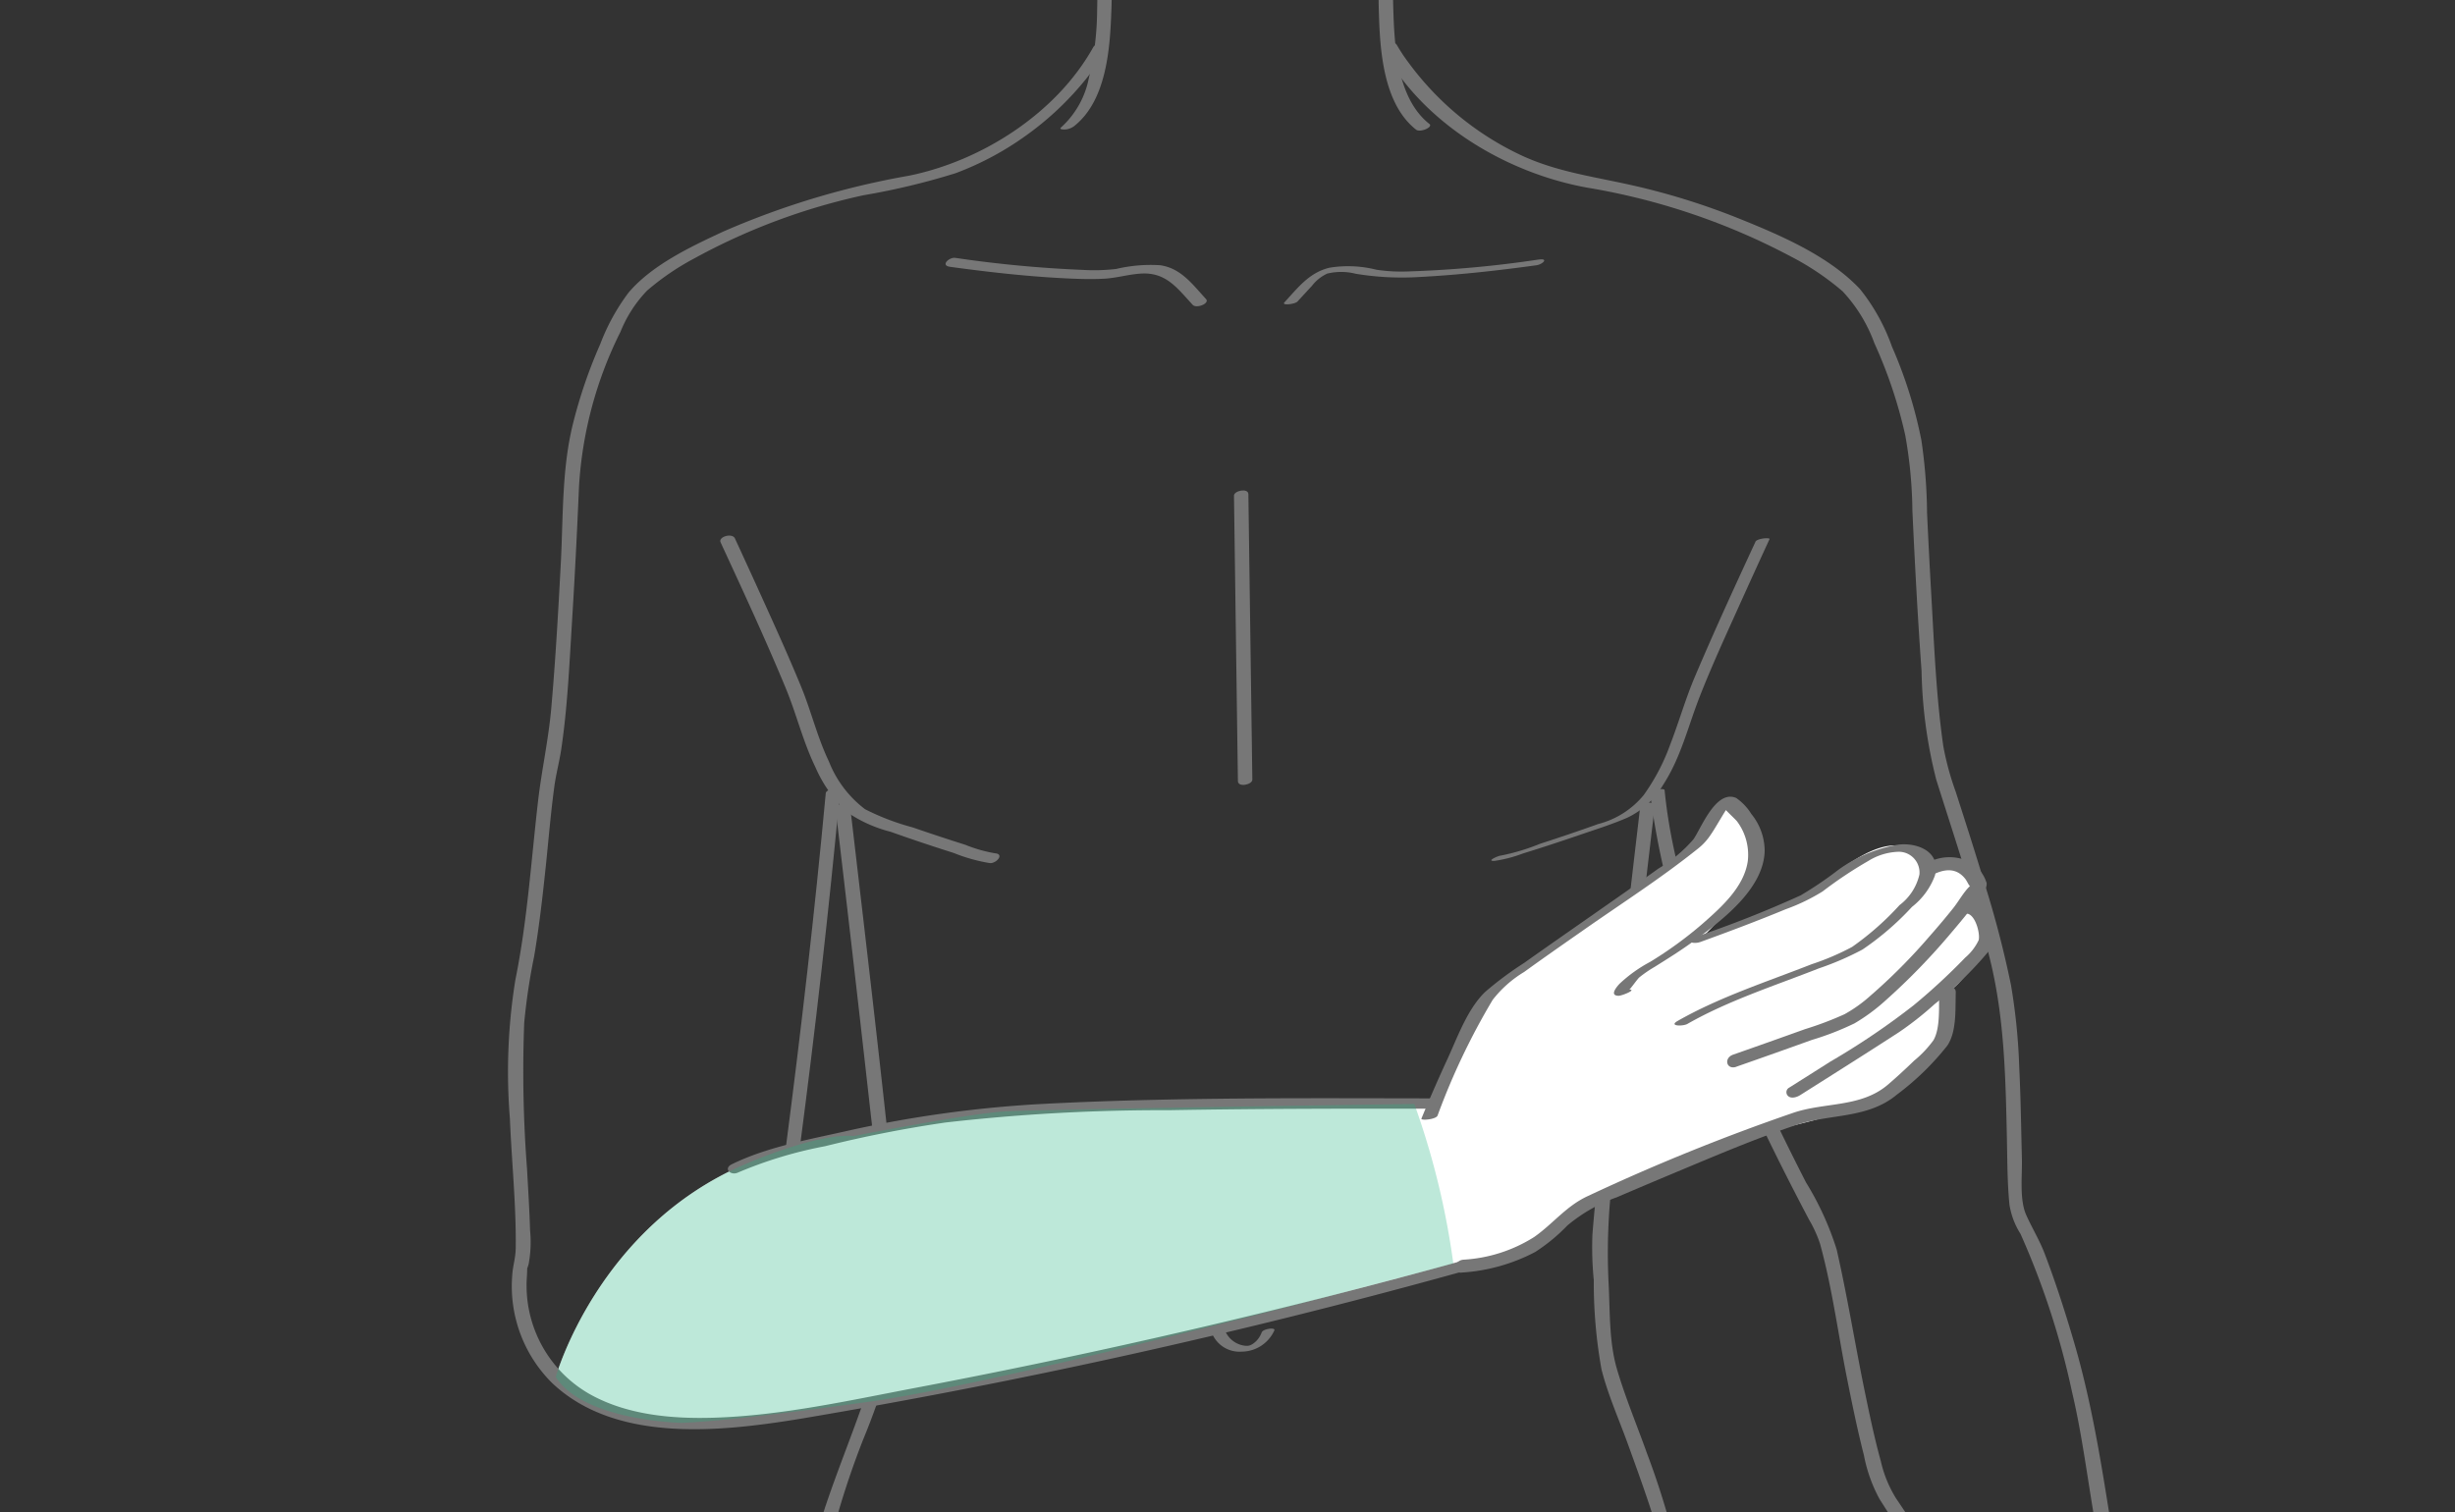 <svg xmlns="http://www.w3.org/2000/svg" xmlns:xlink="http://www.w3.org/1999/xlink" width="198" height="122" viewBox="0 0 198 122">
  <rect x="0" y="0" width="198" height="122" fill="#333333" stroke="none"/>
  <defs>
    <clipPath id="clip-path">
      <rect id="mask" width="198" height="122" transform="translate(531.999 553)" fill="none" stroke="#ebebeb" stroke-width="1"/>
    </clipPath>
  </defs>
  <g id="menu11" transform="translate(-531.999 -553)" clip-path="url(#clip-path)">
    <g id="formen_depilation11" transform="translate(648.247 736.383)">
      <g id="グループ_10592" data-name="グループ 10592" transform="translate(-75.249 -189.768)">
        <g id="レイヤー_1" data-name="レイヤー 1" transform="translate(0 0)">
          <path id="パス_31694" data-name="パス 31694" d="M56.748,113.931a2.4,2.4,0,0,0,2.4,1.486,2.914,2.914,0,0,0,2.63-1.707c.075-.192-.342-.151-.423-.138-.175.028-.524.109-.6.3a1.9,1.9,0,0,1-.623.855,1.241,1.241,0,0,1-.373.2c.1-.032-.1.02,0,0-.037.008-.074.014-.111.019,0,0-.133.007-.189,0a1.982,1.982,0,0,1-1.682-1.294c-.109-.281-1.126.037-1.033.277Z" fill="#777"/>
          <path id="パス_31695" data-name="パス 31695" d="M47.142.5A42.243,42.243,0,0,1,47.486,7.2a23.9,23.9,0,0,1-.667,5.48,7.246,7.246,0,0,1-2.236,3.979c-.215.17.193.173.269.175a1.371,1.371,0,0,0,.777-.273c2.617-2.062,2.9-6.265,3.006-9.324A41.921,41.921,0,0,0,48.3.185c-.029-.21-1.2.025-1.159.311Z" fill="#777"/>
          <path id="パス_31696" data-name="パス 31696" d="M23.5,99.015c1.256-9.586,2.359-19.2,3.252-28.825.036-.389-1.121-.16-1.152.172-.893,9.627-2,19.239-3.251,28.825-.05.38,1.107.165,1.151-.172Z" fill="#777"/>
          <path id="パス_31697" data-name="パス 31697" d="M17.12,50.138c1.8,3.9,3.613,7.8,5.255,11.764.869,2.1,1.39,4.31,2.386,6.359a10.782,10.782,0,0,0,2.577,3.649,10.911,10.911,0,0,0,3.478,1.568q2.534.9,5.1,1.711a13.6,13.6,0,0,0,2.917.819c.534.04,1.2-.734.414-.792a11.517,11.517,0,0,1-2.4-.687q-2.125-.67-4.234-1.4a19.55,19.55,0,0,1-3.845-1.469A8.924,8.924,0,0,1,25.85,67.8c-.931-1.944-1.421-4.036-2.238-6.024-.977-2.378-2.038-4.723-3.1-7.065q-1.109-2.449-2.236-4.888c-.222-.479-1.366-.136-1.159.311Z" fill="#777"/>
          <path id="パス_31698" data-name="パス 31698" d="M100.581,50.09c-1.667,3.6-3.32,7.2-4.872,10.853-.774,1.819-1.3,3.693-2.013,5.53a16.59,16.59,0,0,1-2.136,4.058A6.985,6.985,0,0,1,87.9,72.856q-2.331.834-4.69,1.593a17.057,17.057,0,0,1-3.137.948c-.288.022-1.265.486-.512.43a10.833,10.833,0,0,0,2.267-.594c1.513-.466,3.017-.964,4.515-1.476,1.3-.445,2.637-.864,3.9-1.409a6.68,6.68,0,0,0,2.9-2.667c1.428-2.2,1.993-4.676,2.933-7.078.959-2.449,2.061-4.846,3.141-7.243q1.239-2.75,2.5-5.485c.065-.139-1.007-.071-1.14.215Z" fill="#777"/>
          <path id="パス_31699" data-name="パス 31699" d="M92.93,130.935a27.042,27.042,0,0,1,1.035,4.1c.345,1.735.612,3.486.834,5.242.054.435.534,2.434.31,2.732-.137.182-.715.307-.943.383a71.626,71.626,0,0,0-9.254,3.5,77.091,77.091,0,0,0-9.66,5.82,47.2,47.2,0,0,0-8.238,7.26q-.943,1.061-1.828,2.171c-.656.823-1.37,2.31-2.365,2.7a8.62,8.62,0,0,1-5.486.083c-.616-.287-.964-1-1.376-1.523q-.963-1.214-2.018-2.351a42.143,42.143,0,0,0-4.221-3.961,50.567,50.567,0,0,0-8.736-5.7c-5.632-2.925-11.654-4.759-17.711-6.559l.228.253a85.265,85.265,0,0,1,1.727-12.688l-.933.393q10.948,1.407,21.98,2.15a145.842,145.842,0,0,0,16.593.351,172.817,172.817,0,0,0,17.885-1.888c4.295-.652,8.592-1.38,12.837-2.312.709-.155.542-.757-.161-.6A188.711,188.711,0,0,1,65.175,134.5c-10.56.678-21.209-.309-31.71-1.4-2.824-.293-5.648-.6-8.464-.964-.281-.036-.859.036-.933.392a85.135,85.135,0,0,0-1.728,12.688c-.009.157.09.213.228.253a101.185,101.185,0,0,1,16.753,6.107,49.988,49.988,0,0,1,9.606,6.2,41.847,41.847,0,0,1,4.456,4.295q.974,1.091,1.864,2.25c.442.574.675.993,1.358,1.235a10.172,10.172,0,0,0,4.313.267,11.866,11.866,0,0,0,2.39-.484c.926-.3,1.17-.8,1.744-1.578a46.7,46.7,0,0,1,8.913-9.21,77.232,77.232,0,0,1,9.887-6.361A62.8,62.8,0,0,1,94.5,143.938c.554-.187,1.533-.415,1.754-1.049a2.936,2.936,0,0,0-.092-1.126q-.108-1-.236-2.006-.217-1.69-.5-3.373a32.536,32.536,0,0,0-1.341-5.759C93.935,130.208,92.786,130.544,92.93,130.935Z" fill="#777"/>
          <path id="パス_31700" data-name="パス 31700" d="M35.613,27.907c3.212.441,6.454.805,9.693.948.906.04,1.814.061,2.72.014,1.016-.052,1.991-.355,3-.415,2.021-.121,2.917,1.167,4.168,2.522.3.324,1.4-.111,1.071-.472-1.09-1.181-2.009-2.483-3.7-2.724a12.042,12.042,0,0,0-3.537.3,15.207,15.207,0,0,1-2.665.078,97.6,97.6,0,0,1-10.321-.972c-.488-.067-1.212.61-.435.717Z" fill="#777"/>
          <path id="パス_31701" data-name="パス 31701" d="M58.524,46.38,58.8,66.5l.041,2.9c.007.52,1.169.289,1.163-.129l-.279-20.123-.04-2.9c-.007-.52-1.169-.288-1.164.129Z" fill="#777"/>
          <g id="グループ_10584" data-name="グループ 10584">
            <path id="パス_31702" data-name="パス 31702" d="M23.037,363.192a6.011,6.011,0,0,1-.768,2.407c-.529.7-1.188,1.286-1.708,2a8.25,8.25,0,0,0-1.643,3.516,4,4,0,0,0,1.2,3.6,1.6,1.6,0,0,0,2.086-.18.354.354,0,0,0-.156-.581.786.786,0,0,0-.819.22c.179-.177-.059.014.012-.026-.021.012.023.043-.092-.021a2.851,2.851,0,0,1-1.051-1.88,5.514,5.514,0,0,1,1.243-4.016c.572-.824,1.285-1.5,1.911-2.277a6.64,6.64,0,0,0,.956-2.836c.116-.587-1.071-.452-1.176.082Z" fill="#777"/>
            <path id="パス_31703" data-name="パス 31703" d="M25.281,365.814a8.84,8.84,0,0,1-.806,2.35c-.575.764-1.2,1.479-1.734,2.276-1.065,1.592-3.172,5.342-.335,6.417a4.237,4.237,0,0,0,2.637,0c.193-.06.56-.229.489-.493s-.484-.24-.67-.182a2.7,2.7,0,0,1-1.677.011c-1.1-.418-1.136-1.732-.867-2.694a15.246,15.246,0,0,1,3.144-5.124,7.443,7.443,0,0,0,.985-2.681c.129-.48-1.047-.324-1.166.12Z" fill="#777"/>
            <path id="パス_31704" data-name="パス 31704" d="M28.486,367.5a25.029,25.029,0,0,1-1.981,3.4,12.1,12.1,0,0,0-1.985,3.957,4.517,4.517,0,0,0-.005,2.286,1.425,1.425,0,0,0,.387.76,1.681,1.681,0,0,0,.322.141,7.045,7.045,0,0,0,3.634.677,4.727,4.727,0,0,0,2.327-1.329q.81-.681,1.584-1.4c.2-.19-.175-.26-.292-.26a1.175,1.175,0,0,0-.771.3c-.377.352-.764.693-1.155,1.029-.329.281-.661.558-1,.826a1.07,1.07,0,0,1-.636.325,4.862,4.862,0,0,1-1.716-.288,4.749,4.749,0,0,1-1.227-.455c-.152-.105-.09-.026-.153-.228a5.475,5.475,0,0,1-.266-1.017,5,5,0,0,1,.274-2.089,13.573,13.573,0,0,1,1.857-3.431,24.2,24.2,0,0,0,1.952-3.37c.123-.256-.993-.153-1.15.177Z" fill="#777"/>
            <path id="パス_31705" data-name="パス 31705" d="M20.241,371.121a2.9,2.9,0,0,1-1.355-3.247c.195-1.182,1.226-2.127,1.613-3.26.506-1.478.325-3.1.492-4.635a46.753,46.753,0,0,1,.9-5.213,23.98,23.98,0,0,1,1.125-4,25.49,25.49,0,0,1,1.791-3.132c1.035-1.723,2.043-3.464,2.956-5.255.686-1.348,1.214-2.783,1.925-4.11a20.821,20.821,0,0,0,2.73-12.017q-.464-4.5-.924-8.994-1.635-15.915-3.253-31.832c-.856-8.429-2.193-16.983-1.9-25.472a158.319,158.319,0,0,1,1.529-17.57c.625-4.241.156-8.524-.089-12.8-.1-1.7-.037-3.465-.277-5.15-.2-1.427-.614-2.838-.95-4.238-1.393-5.8-2.612-11.642-3.471-17.552-2.551-17.529-1.933-35.453-.033-53.022.523-4.838,1.2-9.654,1.954-14.462a68.268,68.268,0,0,1,3.606-12.637,57.941,57.941,0,0,0,2.089-5.94,43.081,43.081,0,0,0,.626-7.5,48.671,48.671,0,0,0-.4-8.1c-.975-9.193-2.053-18.375-3.127-27.556q-.119-1.012-.237-2.024c-.059-.5-1.222-.225-1.159.311Q27.76,83.2,29.051,94.692c.424,3.8.9,7.6,1.2,11.407a30.573,30.573,0,0,1-.157,4.223c-.13,2.194-.033,4.64-.679,6.762-1.524,5.007-3.8,9.78-5.027,14.885-.787,3.286-1.106,6.774-1.566,10.116-2.225,16.194-3.328,32.841-2.162,49.163a166.393,166.393,0,0,0,3.226,22.623c.51,2.4,1.074,4.794,1.647,7.183a30.932,30.932,0,0,1,.852,3.926c.213,2.049.2,4.153.318,6.211.16,2.782.37,5.578.349,8.367a30.666,30.666,0,0,1-.473,3.834c-.368,2.761-.645,5.535-.882,8.31a93.626,93.626,0,0,0-.335,16.764c.339,3.565.7,7.128,1.061,10.69q1.634,16.2,3.3,32.393.625,6.106,1.254,12.212c.328,3.189.581,6.064-.262,9.272a45.5,45.5,0,0,1-2.916,6.862c-1.547,3.475-3.623,6.616-5.465,9.928-1.259,2.266-1.69,5.127-2.133,7.644a33.61,33.61,0,0,0-.52,4.921,7.985,7.985,0,0,1-1.4,4.194,4.554,4.554,0,0,0-.538,3.048c.1,1.1.749,1.5,1.6,2.14.39.292,1.417-.261.9-.649Z" fill="#777"/>
            <path id="パス_31706" data-name="パス 31706" d="M56,165.314c.273,7.516.216,15.066-.116,22.578a131.171,131.171,0,0,1-1.62,16.87c-1.08,6.154-2.115,12.293-2.909,18.493q-1,7.782-1.74,15.6a27.425,27.425,0,0,0-.22,5.252c.362,3.8.755,7.6,1.124,11.4.316,3.257.817,6.579.846,9.855.037,4.155-.547,8.393-.852,12.531q-.909,12.32-1.852,24.636-.833,10.965-1.666,21.928c-.138,1.818-.281,3.635-.406,5.453-.187,2.7,1.209,5.314.863,8.014a24.1,24.1,0,0,0-.385,4.061,18.926,18.926,0,0,0,.692,3.257A10.02,10.02,0,0,1,47.765,350c-.336,1.29-.915,2.517-1.356,3.775-1.408,4.017-.289,8.283-.469,12.442-.141,3.267-1.1,7.591-4.477,9a3.9,3.9,0,0,0-.738.467c-1.417,1.3-2.784,2.76-4.792,3.072-1.283.2-2.943.056-3.331-1.4a4.424,4.424,0,0,1,.528-3.171c.489-.811,1.225-1.48,1.743-2.292.406-.635.787-1.288,1.145-1.952.144-.266-.972-.171-1.154.166a25.219,25.219,0,0,1-1.465,2.414,14.365,14.365,0,0,0-1.59,2.156c-.737,1.648-.777,4.071,1.336,4.572a8.1,8.1,0,0,0,6.629-1.719,18.637,18.637,0,0,0,1.853-1.678c.039-.038-.163-.018.005-.138a10.984,10.984,0,0,1,1.022-.438c3.472-1.9,4.4-6.285,4.464-9.922.046-2.662-.269-5.315-.278-7.975a13.176,13.176,0,0,1,1.063-4.7,16.16,16.16,0,0,0,1.3-4.631,12.732,12.732,0,0,0-.5-3.985,10.551,10.551,0,0,1-.415-3.844,29.925,29.925,0,0,0,.442-3.937,20.942,20.942,0,0,0-.48-2.583c-.176-1.039-.341-2.081-.482-3.125a5.941,5.941,0,0,1,0-1.257c.411-5.7.859-11.4,1.292-17.1q.989-12.984,1.967-25.969c.475-6.326.968-12.652,1.38-18.982a27.5,27.5,0,0,0,0-4.008c-.321-4.142-.752-8.276-1.162-12.41-.27-2.727-.8-5.653-.81-8.348a87.737,87.737,0,0,1,.9-9.445c.668-6.239,1.436-12.469,2.384-18.672.892-5.834,2.136-11.592,2.695-17.474a252.636,252.636,0,0,0,.794-29.99c-.016-.636-.032-1.272-.055-1.907-.011-.31-1.174-.1-1.159.31Z" fill="#777"/>
          </g>
          <path id="パス_31707" data-name="パス 31707" d="M70.549.41a42.591,42.591,0,0,0-.339,6.967c.088,3.081.353,7.382,3,9.466.328.258,1.4-.2,1.075-.459-2.6-2.045-2.826-6.294-2.913-9.318A41.516,41.516,0,0,1,71.71.27c.064-.468-1.1-.267-1.161.14Z" fill="#777"/>
          <path id="パス_31708" data-name="パス 31708" d="M70.6,10.526c3.286,5.9,9.93,9.816,16.4,10.994a53.854,53.854,0,0,1,16.441,5.558,21.723,21.723,0,0,1,4.162,2.8,12.238,12.238,0,0,1,2.568,4.185,37.694,37.694,0,0,1,2.494,7.441,36.568,36.568,0,0,1,.575,6.09c.2,4.307.428,8.613.738,12.912a38.241,38.241,0,0,0,1.186,8.776c1.525,4.845,3.159,9.66,4.361,14.6,1.143,4.7,1.233,9.511,1.336,14.324.039,1.783.029,3.584.207,5.362a6.193,6.193,0,0,0,.892,2.352,64.308,64.308,0,0,1,4.153,12.744c.735,3.111,1.158,6.305,1.677,9.456.642,3.892,1.256,7.8,2.082,11.657a18.324,18.324,0,0,0,.9,3.384c.276.641.457.677.94,1.01a65.34,65.34,0,0,1,7.778,5.916,4.163,4.163,0,0,1,1.338,2.26c.465,1.6,1.09,3.151,1.676,4.7.7,1.862,1.424,3.719,2.107,5.589.431,1.179.69,2.485,1.2,3.624.789,1.756,2.212,3.138,3.2,4.773.36.6.6.744-.046.884a6.23,6.23,0,0,1-2.274,0c-2.538-.41-3.793-1.969-4.7-4.237a10.7,10.7,0,0,0-2.632-4.165c-2.046-1.833-4.569-3.1-6.879-4.582-1.115-.716-2.726-1.5-3.494-2.621-.284-.417-1.393.019-1.063.5.771,1.13,2.315,1.9,3.434,2.627,1.672,1.081,3.384,2.1,5.065,3.166a15.114,15.114,0,0,1,2.039,1.561c1.6,1.438,2.052,3.486,2.985,5.34,1.347,2.675,5.583,4.3,8.388,2.955,1.259-.605.448-1.667-.144-2.521-1.073-1.547-2.509-3.027-3.006-4.88-.922-3.44-2.443-6.748-3.673-10.085-.453-1.23-.837-2.463-1.208-3.714a5.941,5.941,0,0,0-2.113-2.463c-2.352-2.017-5.03-3.589-7.424-5.531a3.778,3.778,0,0,1-.721-1.635c-.423-1.547-.722-3.13-1.02-4.7-1.407-7.429-2.123-15.051-4.261-22.32-.7-2.386-1.466-4.76-2.351-7.085-.418-1.1-1.024-2.082-1.49-3.124-.566-1.266-.318-3.179-.352-4.526-.061-2.456-.093-4.913-.213-7.368a48.872,48.872,0,0,0-.668-6.668,82.25,82.25,0,0,0-2.143-8.225c-.736-2.466-1.527-4.916-2.315-7.366a22.639,22.639,0,0,1-1-3.679c-.576-4-.734-8.093-.965-12.128q-.192-3.35-.346-6.7a42.12,42.12,0,0,0-.459-5.854,36.27,36.27,0,0,0-2.373-7.547,15.842,15.842,0,0,0-2.572-4.634c-2.534-2.7-6.483-4.375-9.842-5.726a56.145,56.145,0,0,0-8.957-2.744c-2.875-.629-5.706-1.036-8.409-2.271a23.784,23.784,0,0,1-9.159-7.467,14.106,14.106,0,0,1-.992-1.489c-.242-.435-1.352-.015-1.063.5Z" fill="#777"/>
          <path id="パス_31709" data-name="パス 31709" d="M142.512,171.581c.016,2.257.109,4.552-.07,6.8a10.408,10.408,0,0,1-.9,2.845c-.558,1.431-1.147,2.851-1.7,4.285a8.688,8.688,0,0,0-.5,1.387c-.063.325,0,.38-.342.2a2.17,2.17,0,0,1-.915-.842,2.207,2.207,0,0,1-.018-1.506c.126-.689.269-1.374.41-2.06.305-1.489.63-2.976.88-4.475a4.931,4.931,0,0,0-.053-2.232c-.6-2.373-1.3-4.723-1.98-7.071-.153-.524-1.311-.212-1.159.31.667,2.287,1.34,4.575,1.932,6.882a5.278,5.278,0,0,1,.033,2.518c-.29,1.646-.65,3.28-.981,4.918-.233,1.149-.758,2.522.093,3.53.793.939,2.617,1.52,3.181.054,1.015-2.639,2.22-5.286,3.03-8a13.826,13.826,0,0,0,.229-3.781q.015-1.929,0-3.859c0-.6-1.177-.419-1.173.092Z" fill="#777"/>
          <path id="パス_31710" data-name="パス 31710" d="M131.706,167.56l2.449,10.508c.111.475.107.313-.037.774-.289.921-.543,1.855-.759,2.8a17.928,17.928,0,0,0-.528,3.626,3.23,3.23,0,0,0,.579,2.34,2.681,2.681,0,0,0,3.165,0,3.631,3.631,0,0,0,1.35-2.016c.113-.418-1.052-.253-1.159.144a2.447,2.447,0,0,1-1.171,1.665c-1.091.387-1.5-.781-1.58-1.588a17.2,17.2,0,0,1,.973-6.137,7.649,7.649,0,0,0,.425-1.4,3.572,3.572,0,0,0-.2-.951l-1.3-5.574-1.048-4.5c-.093-.4-1.256-.106-1.159.31Z" fill="#777"/>
          <path id="パス_31711" data-name="パス 31711" d="M129.016,168.029c.5,2.777,1.023,5.552,1.48,8.337a11.66,11.66,0,0,1-.053,2.827,38.471,38.471,0,0,0-.2,5.123,2,2,0,0,0,1.059,1.65,2.152,2.152,0,0,0,2.523.435c.646-.435-.364-.523-.705-.294.225-.151-.143-.192-.338-.308a4.868,4.868,0,0,1-.648-.468,2.248,2.248,0,0,1-.648-.678,4.453,4.453,0,0,1-.1-1.657c.021-1.662.156-3.324.288-4.98.182-2.274-.465-4.542-.865-6.775q-.315-1.761-.636-3.522c-.064-.354-1.23-.08-1.159.31Z" fill="#777"/>
          <path id="パス_31712" data-name="パス 31712" d="M129.242,181.164c-.054.314.2-.054.2-.017,0-.041-.259-.372-.292-.431a7.045,7.045,0,0,1-.51-1.328,26.237,26.237,0,0,1-.877-3.828c-.279-1.775-.407-3.541-.762-5.31-.442-2.2-.947-4.4-1.49-6.578a17.451,17.451,0,0,0-.925-3.006,28.782,28.782,0,0,1-1.828-5.509,30.842,30.842,0,0,1-.635-4.113c-.117-1.366-.014-2.743-.159-4.1a13.7,13.7,0,0,0-1.245-4.933c-.839-1.627-1.765-3.211-2.687-4.792-1.953-3.347-3.9-6.733-6.091-9.933a9.728,9.728,0,0,1-1.244-3.015c-.519-1.881-.92-3.8-1.313-5.706-.778-3.791-1.392-7.621-2.254-11.393a24.022,24.022,0,0,0-2.472-5.406c-2.433-4.752-4.708-9.592-6.681-14.554-2.174-5.467-4.151-11.2-4.723-17.088-.021-.212-1.189,0-1.159.31A61.011,61.011,0,0,0,96.32,86.236c1.858,4.833,4.021,9.546,6.339,14.173q1.1,2.192,2.244,4.36a9.941,9.941,0,0,1,.887,1.945c.974,3.525,1.45,7.225,2.166,10.808.417,2.09.844,4.181,1.372,6.246a12.126,12.126,0,0,0,1.262,3.543c2.1,3.3,4.173,6.6,6.147,9.977.97,1.659,1.946,3.321,2.827,5.031a13.623,13.623,0,0,1,1.244,4.933c.131,1.222.038,2.458.127,3.686a30.783,30.783,0,0,0,.744,4.859,31.451,31.451,0,0,0,1.85,5.394,25.027,25.027,0,0,1,1.186,4.267c.579,2.429,1.157,4.875,1.541,7.344a42.227,42.227,0,0,0,1.313,7.158c.235.7.467,1.655,1.315,1.773.524.074,1.4-.175,1.5-.775.045-.261-1.094-.074-1.143.206Z" fill="#777"/>
          <path id="パス_31713" data-name="パス 31713" d="M83.123,27.317a89.793,89.793,0,0,1-10.58.965,13.392,13.392,0,0,1-2.532-.139,9.332,9.332,0,0,0-3.774-.164c-1.634.381-2.559,1.616-3.648,2.8-.252.273.853.148,1.054-.07.389-.421.776-.843,1.166-1.263a3.331,3.331,0,0,1,1.234-.99,4.785,4.785,0,0,1,2.309.015,22.991,22.991,0,0,0,5.158.257c3.145-.165,6.288-.516,9.406-.945.483-.067,1.023-.574.207-.462Z" fill="#777"/>
          <g id="グループ_10585" data-name="グループ 10585">
            <path id="パス_31714" data-name="パス 31714" d="M94.646,363.306a6.187,6.187,0,0,0,.919,2.7c.639.776,1.35,1.468,1.924,2.3a5.873,5.873,0,0,1,1.286,4.035,3.591,3.591,0,0,1-.964,1.976c.164-.137.147.06,0-.086-.04-.04-.1-.065-.14-.106-.258-.254-1.345.173-1.083.431a1.6,1.6,0,0,0,1.73.121,3.507,3.507,0,0,0,1.655-3.171c-.023-2.306-1.776-4.224-3.231-5.831A5.7,5.7,0,0,1,95.805,363c-.066-.338-1.232-.06-1.159.31Z" fill="#777"/>
            <path id="パス_31715" data-name="パス 31715" d="M92.407,365.909a10.544,10.544,0,0,0,.817,2.421,17.672,17.672,0,0,0,1.265,1.628,14.106,14.106,0,0,1,1.836,3.134c.337.861.715,2.316-.239,2.949a1.852,1.852,0,0,1-1.178.2,4.289,4.289,0,0,1-.53-.08.981.981,0,0,1-.146-.038.789.789,0,0,0-.82.219.342.342,0,0,0,.152.568c1.879.577,4.376-.137,4.3-2.483a7.834,7.834,0,0,0-1.424-3.679,22.652,22.652,0,0,0-1.916-2.612,6.6,6.6,0,0,1-.955-2.541c-.144-.538-1.3-.23-1.159.311Z" fill="#777"/>
            <path id="パス_31716" data-name="パス 31716" d="M89.21,367.566a44.113,44.113,0,0,0,2.61,4.353c1.053,1.685,2.085,3.886,1.091,5.827l.236-.184a5.771,5.771,0,0,1-2.654.67c-.795-.056-1.392-.727-1.967-1.215-.464-.395-.922-.8-1.368-1.215-.227-.212-1.28.222-1.091.4.446.416.9.82,1.368,1.214a4.542,4.542,0,0,0,1.935,1.257A7.306,7.306,0,0,0,93.183,378c.341-.135.761-.243.94-.585a3.836,3.836,0,0,0,.324-2.18,9.869,9.869,0,0,0-1.836-4.194,30.157,30.157,0,0,1-2.242-3.787c-.139-.291-1.258.1-1.159.311Z" fill="#777"/>
            <path id="パス_31717" data-name="パス 31717" d="M99.445,371.718c.779-.583,1.5-1.035,1.652-2.043a4.668,4.668,0,0,0-.489-3.193,8.337,8.337,0,0,1-1.436-4.347,34.376,34.376,0,0,0-.527-4.873c-.438-2.487-.862-5.294-2.091-7.539-1.863-3.4-4.015-6.6-5.579-10.17a46.133,46.133,0,0,1-2.844-6.724,17.777,17.777,0,0,1-.566-6.166c.263-2.78.571-5.555.857-8.333q1.629-15.864,3.243-31.729.708-6.977,1.406-13.952a93.251,93.251,0,0,0,.65-11.182,163.751,163.751,0,0,0-1.453-18.28,29.569,29.569,0,0,1-.465-3.95c0-2.827.206-5.658.369-8.479.114-1.979.1-4,.305-5.975a32.031,32.031,0,0,1,.877-4.033c1.361-5.668,2.58-11.36,3.449-17.126,2.63-17.437,2.106-35.238.3-52.736-.529-5.13-1.224-10.238-2.021-15.332a65.221,65.221,0,0,0-3.249-11.936c-.807-2.26-1.748-4.5-2.425-6.806-.656-2.229-.546-4.784-.68-7.085a49.881,49.881,0,0,1,.329-8.4c.977-9.244,2.062-18.477,3.142-27.71q.123-1.049.246-2.1c.07-.6-1.113-.452-1.176.083q-1.341,11.41-2.624,22.828c-.428,3.827-.9,7.657-1.21,11.5a26.743,26.743,0,0,0,.108,3.721,39.443,39.443,0,0,0,.619,7.183c.521,2.076,1.435,4.1,2.158,6.112,1,2.768,2.016,5.547,2.785,8.389a81.854,81.854,0,0,1,1.618,9.855c2.286,16.189,3.439,32.836,2.353,49.164a165.364,165.364,0,0,1-3.106,22.573c-.805,3.887-2.088,7.773-2.639,11.705-.247,1.757-.188,3.6-.29,5.372-.164,2.852-.358,5.707-.409,8.564-.068,3.781.836,7.632,1.19,11.4.56,5.959,1.09,12.065.531,18.042-.316,3.374-.662,6.744-1,10.115q-1.619,16.08-3.275,32.155-.651,6.348-1.3,12.7a34.326,34.326,0,0,0-.349,7.223,22.169,22.169,0,0,0,2.716,8.216c.685,1.268,1.192,2.643,1.844,3.936.943,1.873,1.993,3.69,3.073,5.487a24.073,24.073,0,0,1,1.774,3.113,24.416,24.416,0,0,1,1.082,3.834,47.726,47.726,0,0,1,.926,5.211c.192,1.66-.031,3.449.59,5.031.386.981,1.244,1.8,1.49,2.823a4.937,4.937,0,0,1,0,1.915c-.15.713-.686.993-1.25,1.414-.629.471.305.895.773.545Z" fill="#777"/>
            <path id="パス_31718" data-name="パス 31718" d="M61.688,165.217c-.28,7.688-.214,15.41.138,23.094a125.668,125.668,0,0,0,1.71,17.112q1.767,9.56,2.967,19.2.95,7.593,1.661,15.215a26.253,26.253,0,0,1,0,5.5c-.41,4.178-.836,8.356-1.232,12.536a62.782,62.782,0,0,0-.6,7.849c.16,4.941.676,9.892,1.041,14.82q.956,12.864,1.94,25.724Q70.1,316.63,70.886,327a21.407,21.407,0,0,1,.193,3.782c-.151,1.043-.307,2.086-.483,3.125a21.2,21.2,0,0,0-.479,2.583,30.664,30.664,0,0,0,.442,3.963,10.132,10.132,0,0,1-.379,3.68,13.2,13.2,0,0,0-.541,4.1,15.5,15.5,0,0,0,1.257,4.549,13.48,13.48,0,0,1,1.111,4.717c.013,4.992-1.266,10.529,1.339,15.116a7.213,7.213,0,0,0,2.792,2.85c.264.14.617.2.859.363a4.019,4.019,0,0,1,.558.6,12.184,12.184,0,0,0,2,1.671c1.787,1.206,4.615,2.023,6.656.91,1.719-.938,1.5-3.309.724-4.817a24.575,24.575,0,0,0-1.643-2.173c-.484-.725-.929-1.479-1.343-2.246-.212-.393-1.332,0-1.069.483.391.724.81,1.436,1.262,2.123a19.974,19.974,0,0,1,1.748,2.36,4.012,4.012,0,0,1,.265,3.088c-.639,1.427-3.084.917-4.226.451a8.5,8.5,0,0,1-1.936-1.135c-.728-.557-1.349-1.486-2.11-1.96a3.666,3.666,0,0,0-.5-.177A6.186,6.186,0,0,1,74.8,372.75c-3.014-4.412-1.647-10.3-1.627-15.283a11.947,11.947,0,0,0-.806-4.152,31.7,31.7,0,0,1-1.377-3.97,10.518,10.518,0,0,1,.211-4.765,12.773,12.773,0,0,0,.59-3.3c-.024-1.369-.307-2.712-.447-4.07-.195-1.9.528-4.006.807-5.895a17.116,17.116,0,0,0-.048-3.858q-.714-9.578-1.453-19.153-.96-12.616-1.907-25.233c-.418-5.6-.87-11.2-1.206-16.8a34.573,34.573,0,0,1,.238-5c.373-4.234.8-8.464,1.222-12.693a41.519,41.519,0,0,0,.551-6.451c-.214-3.525-.648-7.05-1.034-10.559-.676-6.15-1.448-12.292-2.408-18.4-.884-5.624-2.047-11.169-2.566-16.847a254.55,254.55,0,0,1-.737-29.451c.015-.589.03-1.178.052-1.767.019-.545-1.151-.341-1.167.116Z" fill="#777"/>
          </g>
          <path id="パス_31719" data-name="パス 31719" d="M27.858,98.018s9.185-1.79,12.092-1.975,34.575-.64,34.575-.64,3.855-8.27,4.834-9.046S92.678,76.87,92.678,76.87s3.572-2.908,3.84-3.338S98.436,71,98.436,71s2.282,2.126,2.141,3.786a14.484,14.484,0,0,1-4.146,7.056,3.308,3.308,0,0,1-.555.349c-2.036.988,6.983-2.312,8.718-3.444s7.527-7.235,9.924-2.195c0,0,3.195-1.313,3.8.741l-1.063,2.362a2.645,2.645,0,0,1,1.318,3.584,7.711,7.711,0,0,1-2.5,3.243s.055,3.208-.454,3.85S110.6,95.1,109.645,95.4a57.16,57.16,0,0,1-9.068,2.406c-4.782.834-13.1,5.435-13.1,5.435s-2.028,1.538-3.457,2.6-1.329,2.752-7.054,2.672c0,0-35.585,9.21-47.81,10.929s-15.242,1.713-15.242,1.713-7.843-.168-10.09-3.7c0,0,3.385-12.092,15.3-17.173C19.124,100.286,24.805,97.777,27.858,98.018Z" fill="#fff"/>
          <g id="グループ_10587" data-name="グループ 10587">
            <g id="グループ_10586" data-name="グループ 10586">
              <path id="パス_31720" data-name="パス 31720" d="M74.943,96.375a55.547,55.547,0,0,1,4.443-9.332,9.209,9.209,0,0,1,2.536-2.25c1.623-1.173,3.267-2.317,4.909-3.464,3.034-2.119,6.188-4.143,9.078-6.46a4.673,4.673,0,0,0,.9-.917c.355-.483.652-1.009.962-1.522.15-.248.3-.5.455-.741.088-.138.179-.274.275-.406q.477-.5-.69-.064c-.026.193,1.165,1.246,1.3,1.442a4.5,4.5,0,0,1,.853,3.177c-.3,2.12-2.179,3.769-3.695,5.1a31.713,31.713,0,0,1-4.174,3.035,11.411,11.411,0,0,0-2.481,1.775c-.266.291-.808.95-.078.964.264.005,1.5-.494.87-.506.064,0,.649-.841.809-.979a9.78,9.78,0,0,1,1.219-.837c1.077-.675,2.155-1.344,3.18-2.1,2.253-1.652,5.622-4.181,5.711-7.253a4.747,4.747,0,0,0-1.082-3,4.347,4.347,0,0,0-1.211-1.28c-1.643-.716-2.84,2.464-3.448,3.326a11.439,11.439,0,0,1-2.838,2.373c-1.758,1.266-3.537,2.5-5.313,3.743-1.84,1.286-3.684,2.566-5.514,3.866a27.16,27.16,0,0,0-3.131,2.33c-1.434,1.376-2.233,3.654-3.047,5.417q-1.1,2.38-2.1,4.807c-.071.174,1.171.079,1.305-.247Z" fill="#777"/>
              <path id="パス_31721" data-name="パス 31721" d="M115.4,86.524c-.038,1.113.1,2.792-.461,3.771a8.808,8.808,0,0,1-1.554,1.645c-.692.668-1.4,1.325-2.131,1.949-2.159,1.839-5.047,1.4-7.587,2.25a165.722,165.722,0,0,0-16.6,6.726c-1.747.8-2.811,2.242-4.341,3.311A11.939,11.939,0,0,1,77.016,108c-.763.08-1,1.132-.1,1.037a14.7,14.7,0,0,0,5.9-1.657,14.334,14.334,0,0,0,2.584-2.127,12.9,12.9,0,0,1,4-2.288q2.259-.969,4.526-1.917c3.3-1.378,6.6-2.8,9.992-3.929,2.667-.89,5.716-.476,8.058-2.424a21.71,21.71,0,0,0,4.075-3.958c.776-1.136.642-2.971.687-4.294.024-.727-1.328-.562-1.349.083Z" fill="#777"/>
              <path id="パス_31722" data-name="パス 31722" d="M96.116,82.38c2.315-.84,4.624-1.706,6.9-2.648A15.6,15.6,0,0,0,106,78.292a33.664,33.664,0,0,1,3.679-2.454,4.892,4.892,0,0,1,2.486-.744,1.674,1.674,0,0,1,1.641,1.836A4.293,4.293,0,0,1,112.2,79.4a22.993,22.993,0,0,1-3.827,3.372,20.483,20.483,0,0,1-3.256,1.392c-3.607,1.417-7.432,2.648-10.809,4.575-.767.438.434.442.783.243,3.311-1.89,7.066-3.088,10.6-4.479a23.566,23.566,0,0,0,3.522-1.521,22.8,22.8,0,0,0,3.994-3.443,5.712,5.712,0,0,0,1.844-2.514c.517-1.9-1.343-2.677-2.919-2.51a11.48,11.48,0,0,0-4.874,2.042,29.532,29.532,0,0,1-3.033,2.055A91.114,91.114,0,0,1,95.637,82c-.882.32-.06.572.479.377Z" fill="#777"/>
              <path id="パス_31723" data-name="パス 31723" d="M99.049,92.43q3.039-1.061,6.066-2.152a22.921,22.921,0,0,0,3.455-1.342,15.07,15.07,0,0,0,2.485-1.83,52.7,52.7,0,0,0,5.378-5.551c.672-.786,1.331-1.585,1.951-2.413.292-.39.908-1.014.842-1.526a2.962,2.962,0,0,0-1.327-1.688,3.713,3.713,0,0,0-3.684.2c-.8.412-.086,1.205.606.849.969-.5,1.934-.631,2.669.286.139.174.219.387.35.562.166.222.126-.052-.031.107-.475.482-.843,1.163-1.269,1.7q-.918,1.149-1.893,2.251a46,46,0,0,1-4.812,4.84,11.343,11.343,0,0,1-2.07,1.476,26.707,26.707,0,0,1-3.174,1.2q-2.9,1.042-5.8,2.057c-.8.278-.552,1.263.262.978Z" fill="#777"/>
              <path id="パス_31724" data-name="パス 31724" d="M104.172,94.735c2.661-1.683,5.326-3.36,7.967-5.074A25.962,25.962,0,0,0,115,87.412a30.654,30.654,0,0,0,4.359-4.254,2.339,2.339,0,0,0,.418-2.368,2.041,2.041,0,0,0-2.639-1.59c-.787.277-.565,1.195.244.91.87-.306,1.353,1.579,1.2,2.118a4.231,4.231,0,0,1-1.088,1.409,49.5,49.5,0,0,1-4.163,3.847,59.565,59.565,0,0,1-6.712,4.539q-1.659,1.054-3.32,2.1a.416.416,0,0,0-.071.687c.261.224.706.075.951-.08Z" fill="#777"/>
            </g>
          </g>
          <path id="パス_31725" data-name="パス 31725" d="M47.169,10.2c-2.972,5.335-9,9.172-14.863,10.359a65.842,65.842,0,0,0-14.96,4.5c-2.6,1.21-5.741,2.682-7.646,4.924a16.72,16.72,0,0,0-2.283,4.148,39.543,39.543,0,0,0-2.233,6.55c-.873,3.6-.757,7.4-.95,11.087-.207,3.927-.429,7.857-.775,11.774-.222,2.508-.766,4.928-1.057,7.42-.562,4.83-.866,9.7-1.837,14.472A46.635,46.635,0,0,0,.126,96.626c.141,3.454.507,6.924.47,10.382-.01.927-.237,1.436-.287,2.31a11,11,0,0,0,3.19,8.6c5.147,4.922,13.671,3.955,20.036,2.919a523.529,523.529,0,0,0,52.571-11.648q.486-.131.97-.264c.714-.2.5-1.015-.219-.816-14.476,4-29.164,7.408-43.917,10.21-5.4,1.025-10.916,2.27-16.427,2.429-3.354.1-6.973-.23-9.954-1.906a10.072,10.072,0,0,1-5.089-8.751c-.008-.429.046-.854.048-1.28a1.658,1.658,0,0,1,.033-.28c0-.018,0-.036.009-.054-.088.428.045,0,.077-.123a9.774,9.774,0,0,0,.115-2.723c-.049-1.659-.155-3.316-.246-4.972A102.954,102.954,0,0,1,1.279,88.9a49.5,49.5,0,0,1,.8-5.359c.42-2.476.7-4.974.961-7.471.216-2.084.389-4.175.671-6.251.14-1.028.413-2.023.564-3.047.493-3.342.645-6.751.853-10.119q.339-5.49.569-10.986A32.112,32.112,0,0,1,9.049,33.14a10.327,10.327,0,0,1,2.14-3.312,20.643,20.643,0,0,1,3.785-2.586,50.81,50.81,0,0,1,13.671-5.107,56.957,56.957,0,0,0,7.414-1.774,24.146,24.146,0,0,0,5.418-2.848,24.588,24.588,0,0,0,6.073-6.03c.256-.369.511-.744.73-1.137.32-.574-.856-.6-1.111-.144Z" fill="#777"/>
          <path id="パス_31726" data-name="パス 31726" d="M18.527,100.967a34.037,34.037,0,0,1,7.011-2.12,98.694,98.694,0,0,1,9.734-1.915,153.749,153.749,0,0,1,18.015-.992c7.06-.123,14.122-.131,21.184-.122.654,0,.9-.829.108-.83-10.505-.013-21.042-.1-31.537.449a95.274,95.274,0,0,0-15.949,2.227c-2.986.668-6.294,1.275-9.074,2.639-.711.349-.075.95.508.664Z" fill="#777"/>
          <path id="パス_31727" data-name="パス 31727" d="M73.068,95.434A62.931,62.931,0,0,1,76.212,108.3s-34.831,9.43-47.056,11.149-15.242,1.713-15.242,1.713-7.843-.168-10.09-3.7c0,0,3.385-12.092,15.3-17.173,0,0,5.681-2.509,8.734-2.268,0,0,9.185-1.79,12.092-1.975s33.118-.609,33.118-.609" fill="#22b380" opacity="0.3"/>
        </g>
      </g>
    </g>
  </g>
</svg>
